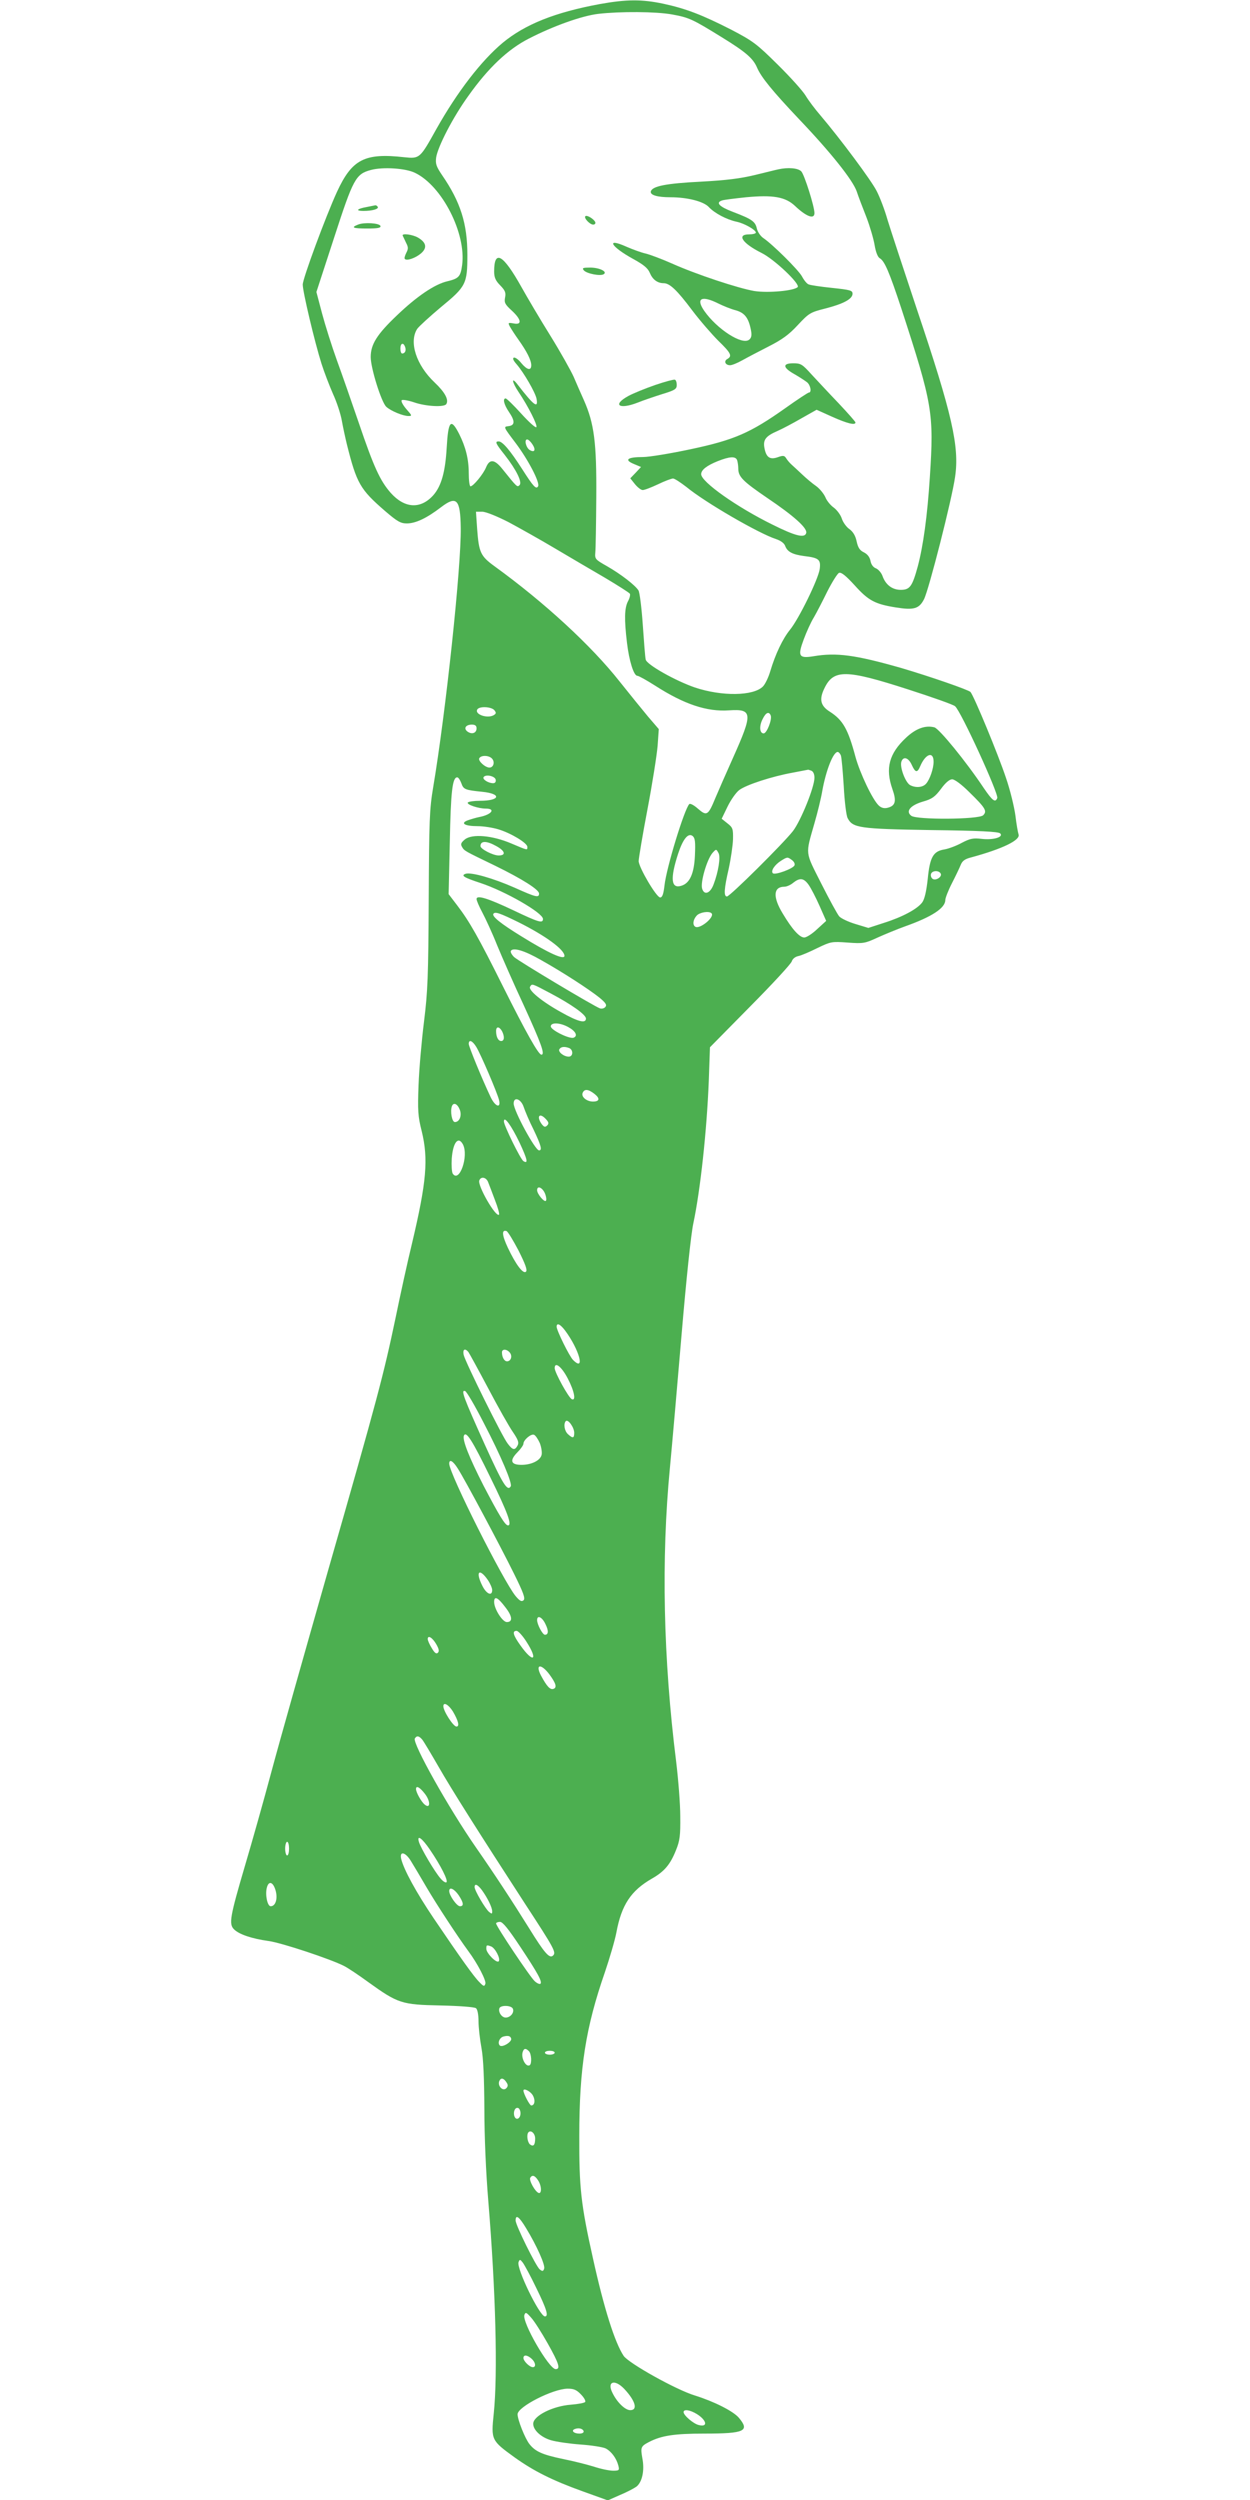 <?xml version="1.0" standalone="no"?>
<!DOCTYPE svg PUBLIC "-//W3C//DTD SVG 20010904//EN"
 "http://www.w3.org/TR/2001/REC-SVG-20010904/DTD/svg10.dtd">
<svg version="1.0" xmlns="http://www.w3.org/2000/svg"
 width="640pt" height="1280pt" viewBox="0 0 640 1280"
 preserveAspectRatio="xMidYMid meet">
<g transform="translate(0,1280) scale(0.1,-0.1)"
fill="#4caf50" stroke="none">
<path d="M3070 12779 c-227 -42 -381 -103 -496 -198 -110 -92 -232 -250 -340
-442 -84 -151 -85 -152 -164 -144 -204 23 -268 -11 -345 -178 -58 -127 -175
-443 -175 -474 0 -37 61 -294 96 -405 14 -44 41 -114 59 -155 19 -41 39 -102
45 -136 6 -34 18 -89 26 -122 50 -200 68 -231 195 -341 63 -54 80 -64 112 -64
45 0 102 27 175 83 80 61 99 41 101 -105 3 -199 -77 -948 -141 -1328 -19 -113
-21 -169 -23 -575 -2 -397 -5 -471 -24 -625 -12 -96 -25 -242 -28 -325 -5
-131 -3 -161 16 -236 35 -143 25 -260 -49 -573 -23 -94 -61 -268 -85 -385 -61
-290 -91 -405 -345 -1291 -120 -421 -251 -884 -290 -1030 -39 -146 -100 -362
-135 -480 -78 -265 -84 -301 -57 -328 26 -26 91 -48 177 -60 67 -9 319 -93
387 -128 18 -9 74 -46 123 -82 153 -110 171 -116 370 -120 95 -2 175 -8 182
-14 8 -6 13 -34 13 -67 0 -31 7 -92 15 -136 10 -54 14 -155 15 -313 0 -142 8
-326 20 -470 38 -462 49 -887 28 -1089 -14 -136 -13 -138 107 -225 98 -70 193
-118 352 -175 l125 -45 61 27 c34 14 72 34 85 43 30 23 43 83 31 145 -10 57
-8 62 34 84 64 33 130 43 284 43 206 0 233 13 176 81 -29 34 -126 83 -225 114
-96 29 -339 165 -365 203 -45 68 -100 241 -157 499 -62 278 -71 362 -70 628 0
347 33 555 131 837 24 71 51 162 59 204 26 141 75 214 181 275 65 37 95 73
124 146 20 49 23 75 22 173 0 63 -10 189 -21 280 -66 527 -77 1037 -32 1505
11 116 38 424 60 685 24 283 48 512 60 567 36 170 69 475 79 729 l6 172 206
209 c114 115 210 219 213 231 4 13 18 24 34 27 15 3 59 22 97 41 69 33 73 34
155 28 81 -6 89 -4 154 26 38 17 101 43 140 57 138 49 206 94 206 135 0 10 15
49 34 86 19 37 39 79 45 94 8 20 21 30 53 38 162 44 254 89 243 118 -3 9 -11
52 -16 96 -6 44 -27 132 -49 195 -39 117 -162 415 -181 438 -10 11 -206 79
-355 123 -235 67 -331 80 -449 60 -75 -12 -82 0 -50 86 14 38 37 89 52 113 14
24 45 84 69 133 25 49 52 92 60 95 12 4 35 -15 80 -64 70 -78 104 -96 210
-113 93 -15 120 -7 145 42 25 49 143 512 159 626 23 155 -15 322 -195 857 -68
204 -136 411 -151 460 -14 50 -39 115 -55 146 -26 53 -187 269 -289 389 -26
30 -60 75 -75 100 -15 25 -80 97 -144 160 -107 106 -126 120 -237 178 -149 76
-232 108 -348 133 -109 23 -188 23 -326 -2z m371 -53 c87 -16 103 -23 255
-117 122 -75 160 -108 180 -155 21 -49 77 -118 215 -264 164 -172 274 -311
295 -369 8 -25 31 -85 50 -133 18 -47 37 -112 42 -143 6 -36 16 -61 26 -67 25
-14 49 -70 111 -258 160 -491 167 -535 146 -860 -13 -203 -34 -354 -62 -460
-28 -102 -40 -120 -87 -120 -44 0 -78 26 -94 72 -6 16 -21 33 -33 38 -14 5
-25 20 -28 38 -4 20 -16 35 -34 44 -21 10 -30 24 -37 56 -6 29 -18 49 -37 63
-15 10 -33 35 -39 54 -6 19 -25 44 -41 56 -16 11 -36 35 -43 53 -8 18 -29 44
-47 57 -19 13 -51 40 -71 59 -20 19 -45 42 -55 51 -10 9 -22 23 -28 33 -9 14
-15 15 -43 5 -40 -14 -59 -1 -68 47 -8 42 6 61 66 87 25 11 80 40 123 65 l78
44 80 -36 c76 -34 119 -45 119 -29 0 4 -39 48 -87 99 -49 51 -111 118 -139
148 -46 51 -54 56 -92 56 -57 0 -55 -22 6 -56 26 -15 55 -34 65 -42 17 -15 24
-52 8 -52 -4 0 -59 -36 -122 -81 -178 -126 -261 -162 -483 -209 -103 -22 -213
-40 -244 -40 -79 0 -98 -14 -48 -35 l38 -16 -27 -29 -28 -29 24 -30 c13 -16
31 -30 39 -30 8 -1 44 13 78 29 35 17 70 30 78 30 8 0 38 -20 68 -43 97 -80
372 -239 459 -267 24 -8 42 -21 47 -35 11 -30 37 -44 97 -52 76 -9 86 -18 80
-66 -7 -52 -107 -256 -152 -311 -38 -47 -75 -125 -101 -212 -9 -31 -26 -67
-38 -79 -49 -49 -210 -51 -348 -5 -99 34 -247 117 -252 143 -3 12 -9 93 -15
179 -6 87 -16 166 -22 175 -17 27 -91 84 -161 124 -60 34 -63 37 -60 70 2 19
4 147 5 284 2 280 -11 377 -63 495 -16 36 -40 90 -53 121 -14 31 -67 126 -119
210 -53 85 -119 197 -148 249 -94 168 -140 195 -140 80 0 -30 7 -47 31 -71 25
-26 30 -37 25 -62 -5 -26 -1 -35 34 -67 50 -46 54 -75 10 -66 -29 5 -30 4 -19
-17 7 -12 26 -42 44 -67 42 -59 65 -104 65 -130 0 -29 -21 -25 -51 11 -14 18
-31 30 -38 28 -8 -3 -3 -15 14 -34 37 -43 95 -143 102 -176 10 -54 -14 -35
-96 71 -34 45 -31 15 4 -37 50 -74 99 -172 91 -180 -4 -5 -39 27 -78 70 -38
42 -74 77 -79 77 -16 0 -9 -31 16 -68 33 -48 32 -70 -2 -74 -26 -3 -26 -3 36
-85 65 -86 127 -205 116 -223 -10 -17 -24 -2 -82 89 -61 95 -100 141 -120 141
-20 0 -16 -10 31 -69 60 -77 91 -140 76 -155 -12 -11 -11 -13 -88 83 -40 50
-65 52 -83 9 -14 -35 -66 -98 -80 -98 -5 0 -9 30 -9 68 0 72 -16 134 -49 200
-43 84 -56 68 -64 -71 -7 -122 -27 -195 -68 -242 -65 -73 -147 -69 -219 12
-54 62 -86 131 -163 358 -36 105 -86 249 -112 320 -26 72 -60 180 -76 240
l-29 110 90 276 c99 305 111 328 190 349 61 16 176 9 225 -15 139 -67 263
-311 241 -473 -8 -58 -17 -68 -75 -82 -66 -15 -159 -79 -259 -175 -102 -97
-134 -148 -134 -213 0 -57 55 -233 80 -255 23 -21 85 -47 113 -47 20 0 19 2
-11 36 -17 20 -28 40 -23 45 4 4 33 -1 63 -11 60 -21 155 -26 165 -9 14 22 -7
61 -60 111 -94 89 -132 207 -89 274 9 13 64 63 121 111 129 106 136 119 136
268 0 160 -35 271 -130 409 -29 43 -34 57 -30 89 8 55 86 207 165 316 102 144
203 239 309 293 126 65 272 117 356 127 113 13 295 12 378 -3z m-1367 -1702
c7 -18 0 -34 -15 -34 -5 0 -9 11 -9 25 0 28 15 34 24 9z m652 -499 c19 -29 11
-44 -14 -29 -19 12 -29 54 -13 54 6 0 18 -11 27 -25z m1048 -81 c3 -9 6 -28 6
-43 0 -42 23 -65 149 -151 135 -91 204 -153 199 -178 -6 -29 -55 -17 -173 42
-183 90 -365 219 -365 258 0 22 28 44 85 67 61 24 91 26 99 5z m-1171 -317
c56 -30 163 -90 237 -134 74 -44 190 -112 257 -151 67 -40 124 -76 128 -82 3
-5 -1 -23 -10 -39 -18 -35 -19 -93 -5 -211 11 -94 35 -170 53 -170 7 0 48 -23
92 -51 148 -95 264 -134 378 -126 121 8 122 -15 20 -243 -36 -80 -76 -172 -90
-205 -37 -90 -44 -95 -89 -56 -20 18 -40 29 -45 24 -25 -26 -117 -325 -127
-418 -5 -43 -11 -60 -22 -60 -19 0 -109 153 -110 186 0 14 20 134 45 265 25
131 48 278 52 325 l6 86 -55 64 c-29 35 -95 116 -145 179 -145 184 -386 406
-640 590 -73 53 -81 71 -90 192 l-6 88 32 0 c18 0 73 -22 134 -53z m2047 -857
c124 -40 232 -78 240 -86 30 -25 224 -449 216 -470 -10 -25 -24 -15 -69 51
-92 138 -229 305 -253 311 -46 12 -95 -6 -145 -53 -87 -81 -107 -157 -70 -263
22 -62 16 -86 -25 -96 -16 -4 -31 -1 -44 11 -32 29 -97 166 -120 250 -38 142
-64 188 -131 231 -48 30 -56 63 -28 120 47 98 110 97 429 -6z m-2119 -106 c10
-13 10 -17 -2 -25 -32 -20 -101 3 -85 29 11 17 71 14 87 -4z m1415 -27 c8 -21
-20 -92 -36 -92 -21 0 -24 38 -5 74 16 33 32 40 41 18z m-1506 -66 c0 -24 -23
-33 -46 -17 -22 16 -10 36 22 36 17 0 24 -6 24 -19z m1865 -138 c4 -10 10 -81
15 -159 4 -77 13 -151 20 -163 26 -50 59 -55 427 -61 248 -3 345 -8 354 -17
19 -19 -36 -35 -95 -28 -43 5 -59 2 -101 -20 -27 -15 -67 -30 -89 -34 -58 -9
-75 -39 -86 -151 -7 -64 -16 -103 -28 -120 -25 -34 -101 -75 -196 -105 l-80
-26 -66 20 c-37 11 -74 29 -83 39 -9 10 -50 85 -92 168 -84 167 -82 144 -35
309 16 55 34 129 40 165 19 106 56 200 79 200 5 0 12 -8 16 -17z m475 -33 c0
-35 -19 -90 -38 -112 -17 -20 -53 -23 -82 -8 -24 13 -54 92 -45 120 10 30 37
21 54 -18 18 -39 28 -40 43 -4 27 63 68 77 68 22z m-2260 15 c15 -18 6 -45
-14 -45 -22 0 -60 35 -52 48 10 17 51 15 66 -3z m1634 -61 c10 -4 16 -18 16
-36 0 -48 -69 -219 -110 -273 -50 -64 -323 -335 -338 -335 -17 0 -15 38 9 142
11 51 21 119 22 151 1 53 -1 60 -28 81 l-30 24 30 62 c17 35 44 73 60 85 36
27 168 70 274 89 42 8 77 15 78 15 1 1 8 -2 17 -5z m-1616 -46 c2 -11 -3 -18
-13 -18 -25 0 -56 20 -49 31 10 16 58 6 62 -13z m-176 -18 c11 -32 19 -35 107
-44 101 -10 92 -46 -11 -46 -31 0 -59 -4 -63 -9 -6 -11 55 -31 92 -31 53 0 30
-31 -32 -43 -16 -3 -43 -11 -60 -17 -40 -15 -16 -30 51 -30 28 0 75 -7 105
-16 64 -19 149 -70 149 -90 0 -18 4 -19 -81 17 -98 42 -202 51 -239 21 -20
-17 -23 -24 -14 -39 12 -20 11 -19 170 -96 137 -67 224 -122 224 -142 0 -23
-16 -19 -125 30 -111 49 -224 81 -252 71 -24 -9 -8 -19 77 -47 127 -42 320
-153 320 -184 0 -24 -21 -18 -151 44 -131 62 -189 80 -189 58 0 -8 13 -38 29
-68 16 -30 51 -105 76 -168 26 -63 87 -202 137 -309 89 -195 110 -252 90 -252
-15 0 -78 112 -197 350 -125 251 -172 333 -233 413 l-45 59 6 266 c5 257 13
332 38 332 6 0 15 -14 21 -30z m2601 -46 c83 -81 92 -97 71 -118 -21 -22 -340
-24 -368 -3 -31 23 -5 54 60 73 46 13 61 24 92 65 23 32 44 49 57 49 13 0 49
-27 88 -66z m-1405 -324 c-4 -92 -26 -142 -69 -155 -53 -17 -59 35 -17 164 25
76 52 109 75 90 12 -11 14 -30 11 -99z m-1017 48 c46 -25 51 -48 12 -48 -29 0
-93 33 -93 48 0 28 31 28 81 0z m1138 -36 c11 -20 -1 -96 -25 -159 -17 -47
-48 -59 -59 -23 -10 31 24 149 53 183 19 21 19 21 31 -1z m375 -35 c11 -8 17
-19 14 -27 -5 -17 -100 -52 -111 -41 -12 12 10 44 42 64 32 20 33 20 55 4z
m762 -69 c10 -17 -26 -40 -42 -27 -7 6 -10 17 -7 25 6 17 39 19 49 2z m-676
-58 c12 -17 37 -65 56 -108 l34 -77 -46 -42 c-25 -24 -55 -43 -66 -43 -24 0
-61 40 -110 122 -52 85 -49 138 8 138 12 0 32 9 45 20 34 27 54 25 79 -10z
m-1485 -192 c138 -69 235 -140 235 -172 0 -23 -82 14 -222 101 -104 64 -150
101 -142 114 8 13 33 4 129 -43z m988 46 c18 -19 -60 -83 -83 -69 -15 9 -12
36 7 57 15 17 63 25 76 12z m-872 -240 c109 -61 243 -148 297 -191 33 -27 40
-38 32 -48 -6 -8 -19 -11 -28 -8 -31 11 -417 242 -440 263 -12 12 -20 26 -16
32 12 18 70 1 155 -48z m48 -170 c106 -56 181 -109 181 -129 0 -27 -41 -16
-128 33 -99 55 -169 113 -158 130 10 17 9 17 105 -34z m91 -173 c37 -20 50
-45 27 -54 -21 -8 -117 39 -117 58 0 21 47 20 90 -4z m-340 -20 c14 -27 13
-51 -4 -51 -15 0 -26 21 -26 51 0 25 16 24 30 0z m-131 -82 c23 -38 107 -234
116 -271 11 -45 -20 -34 -43 15 -45 95 -112 259 -112 272 0 25 19 17 39 -16z
m475 -5 c22 -9 21 -44 -2 -44 -26 0 -56 25 -48 38 8 13 26 15 50 6z m130 -235
c29 -23 26 -39 -8 -39 -32 0 -61 24 -53 44 9 22 29 20 61 -5z m-363 -66 c7
-21 29 -74 51 -117 39 -82 45 -106 28 -106 -20 0 -130 203 -130 240 0 37 37
24 51 -17z m-326 -17 c10 -30 -3 -61 -26 -61 -15 0 -25 55 -15 82 9 21 29 11
41 -21z m440 -46 c15 -16 16 -23 6 -33 -10 -9 -15 -8 -27 7 -29 40 -12 62 21
26z m-135 -120 c40 -86 46 -111 20 -95 -15 9 -100 183 -100 203 0 32 37 -19
80 -108z m-290 -9 c31 -59 -18 -200 -52 -150 -5 8 -7 42 -5 77 6 82 33 117 57
73z m129 -193 c5 -13 21 -54 35 -92 15 -38 24 -71 21 -75 -16 -16 -111 149
-101 175 8 22 35 17 45 -8z m291 -58 c7 -17 9 -34 5 -38 -8 -9 -45 35 -45 54
0 26 27 14 40 -16z m-135 -293 c35 -70 46 -100 38 -108 -14 -14 -52 36 -93
123 -30 64 -32 93 -7 85 7 -2 34 -47 62 -100z m238 -409 c73 -98 105 -215 41
-151 -19 19 -84 151 -84 170 0 22 18 14 43 -19z m-495 -110 c5 -7 51 -91 102
-187 50 -95 107 -196 126 -223 27 -40 32 -54 24 -69 -14 -26 -25 -24 -50 9
-27 33 -217 417 -226 455 -6 28 6 36 24 15z m212 -3 c15 -18 6 -45 -14 -45
-14 0 -26 21 -26 46 0 18 24 18 40 -1z m297 -133 c34 -65 43 -116 21 -106 -16
6 -88 137 -88 159 0 36 36 7 67 -53z m-430 -228 c89 -171 147 -309 138 -324
-17 -28 -40 9 -133 214 -108 240 -124 281 -101 274 8 -2 51 -76 96 -164z m463
-50 c0 -28 -7 -30 -32 -7 -18 16 -24 53 -11 67 12 11 43 -33 43 -60z m-429
-229 c88 -179 112 -245 90 -245 -15 0 -47 54 -125 203 -75 147 -109 234 -101
256 11 27 42 -21 136 -214z m253 176 c8 -21 12 -48 9 -60 -7 -29 -52 -51 -103
-51 -55 0 -62 22 -21 64 17 17 31 37 31 44 0 19 38 52 54 46 8 -3 21 -23 30
-43z m-420 -130 c36 -56 217 -395 288 -539 48 -97 58 -125 49 -135 -10 -9 -19
-5 -41 21 -62 75 -340 627 -340 678 0 25 19 15 44 -25z m154 -571 c12 -18 22
-41 22 -51 0 -33 -29 -21 -50 21 -37 73 -17 95 28 30z m90 -140 c36 -46 38
-75 7 -75 -22 0 -65 67 -65 103 0 33 19 24 58 -28z m205 -86 c17 -34 15 -54
-3 -54 -12 0 -40 53 -40 75 0 28 26 16 43 -21z m-98 -89 c62 -96 36 -113 -30
-20 -38 53 -44 75 -20 75 8 0 31 -25 50 -55z m-461 -14 c13 -23 16 -35 8 -43
-8 -8 -17 -1 -31 23 -12 19 -21 40 -21 47 0 22 24 8 44 -27z m579 -154 c33
-45 40 -67 21 -74 -17 -6 -34 12 -64 68 -31 59 0 63 43 6z m-494 -190 c28 -48
35 -77 18 -77 -16 0 -67 79 -67 104 0 24 27 8 49 -27z m-157 -144 c8 -10 45
-72 83 -138 70 -122 205 -335 443 -702 151 -231 160 -249 144 -265 -18 -18
-43 10 -124 141 -84 135 -177 277 -271 412 -139 200 -327 535 -313 558 10 16
21 14 38 -6z m14 -278 c29 -38 28 -79 -2 -54 -17 14 -44 62 -44 79 0 20 19 10
46 -25z m25 -285 c56 -82 94 -158 85 -167 -4 -4 -18 4 -31 20 -29 33 -100 153
-110 186 -12 40 16 20 56 -39z m-721 5 c0 -19 -4 -35 -10 -35 -5 0 -10 16 -10
35 0 19 5 35 10 35 6 0 10 -16 10 -35z m623 -62 c13 -21 50 -83 82 -138 51
-87 158 -250 213 -325 47 -63 93 -152 87 -167 -5 -15 -9 -14 -30 8 -27 26 -97
124 -235 328 -89 132 -153 249 -166 304 -9 41 21 35 49 -10z m-692 -152 c12
-42 0 -81 -25 -81 -17 0 -29 59 -20 94 9 38 32 32 45 -13z m1056 2 c29 -40 53
-89 53 -109 0 -14 -2 -14 -16 -3 -19 16 -74 109 -74 127 0 20 15 14 37 -15z
m-119 -26 c26 -39 28 -57 7 -57 -16 0 -55 55 -55 78 0 23 25 12 48 -21z m316
-265 c91 -137 113 -178 103 -189 -4 -3 -17 2 -29 13 -23 20 -198 282 -198 296
0 4 9 8 20 8 14 0 43 -36 104 -128z m-149 2 c20 -8 48 -61 39 -75 -9 -15 -64
40 -64 63 0 20 1 21 25 12z m111 -319 c8 -20 -13 -45 -37 -45 -20 0 -39 28
-32 48 7 17 62 15 69 -3z m-9 -152 c6 -17 -46 -48 -58 -36 -13 13 -1 41 19 46
23 6 35 3 39 -10z m91 -65 c13 -13 16 -64 4 -72 -20 -12 -47 40 -35 70 6 17
15 18 31 2z m132 -8 c0 -5 -11 -10 -25 -10 -14 0 -25 5 -25 10 0 6 11 10 25
10 14 0 25 -4 25 -10z m-246 -153 c8 -12 7 -20 -2 -29 -17 -17 -45 11 -36 36
8 20 23 17 38 -7z m132 -62 c16 -25 13 -55 -6 -55 -8 0 -40 61 -40 76 0 14 32
-1 46 -21z m-61 -95 c0 -27 -22 -39 -31 -16 -8 22 3 49 19 43 6 -2 12 -14 12
-27z m75 -129 c0 -34 -9 -44 -27 -30 -13 12 -18 51 -7 62 13 13 34 -7 34 -32z
m14 -213 c19 -27 21 -71 4 -66 -18 6 -51 65 -43 78 10 16 23 12 39 -12z m-60
-247 c54 -89 99 -189 92 -207 -5 -14 -9 -14 -23 -3 -20 18 -123 226 -123 250
0 33 18 20 54 -40z m52 -306 c53 -108 64 -145 44 -145 -27 0 -147 247 -135
278 6 15 8 15 22 -3 8 -11 40 -69 69 -130z m58 -283 c58 -103 67 -132 41 -132
-34 0 -174 242 -160 278 6 15 10 13 34 -14 16 -17 54 -77 85 -132z m-82 -79
c20 -18 24 -43 6 -43 -16 0 -48 31 -48 47 0 18 20 16 42 -4z m475 -155 c56
-60 70 -108 30 -108 -26 0 -67 39 -91 88 -30 59 11 73 61 20z m-223 -27 c16
-16 26 -34 22 -39 -3 -5 -36 -11 -73 -14 -93 -7 -193 -57 -193 -98 0 -32 40
-69 91 -84 27 -8 96 -18 152 -22 56 -4 114 -13 128 -20 29 -15 55 -50 65 -88
6 -24 4 -26 -27 -26 -19 0 -63 9 -99 21 -36 11 -107 29 -158 39 -105 22 -141
38 -171 76 -23 29 -61 125 -61 153 0 38 180 130 256 131 32 0 46 -6 68 -29z
m594 -101 c51 -32 58 -69 9 -56 -26 6 -77 49 -77 66 0 16 32 12 68 -10z m-580
-87 c2 -8 -6 -13 -22 -13 -28 0 -43 15 -24 23 20 8 41 3 46 -10z"/>
<path d="M3985 11933 c-11 -2 -65 -16 -120 -29 -74 -18 -146 -27 -275 -34
-180 -9 -252 -23 -258 -51 -3 -18 34 -29 101 -29 86 0 169 -21 196 -50 30 -32
91 -64 141 -75 40 -8 100 -42 100 -56 0 -5 -16 -9 -35 -9 -65 0 -34 -46 64
-95 65 -32 200 -160 185 -175 -19 -19 -152 -31 -222 -20 -82 14 -297 85 -422
141 -52 23 -113 46 -135 51 -22 5 -66 21 -98 35 -107 48 -81 1 35 -63 53 -29
75 -47 85 -71 14 -34 39 -53 71 -53 31 0 68 -35 146 -139 40 -53 101 -123 134
-156 65 -63 72 -78 46 -93 -20 -11 -10 -32 14 -32 10 0 37 11 62 25 25 14 86
46 135 71 69 35 104 60 150 110 57 61 64 65 139 84 94 24 141 49 141 76 0 17
-11 20 -105 30 -58 6 -112 14 -120 18 -9 3 -24 22 -34 41 -19 34 -150 164
-199 197 -14 10 -28 31 -32 48 -8 36 -25 48 -122 85 -71 27 -91 48 -55 59 9 3
64 10 122 16 138 13 201 2 250 -44 58 -55 100 -71 100 -37 0 34 -51 195 -67
213 -16 18 -69 22 -118 11z m-307 -687 c26 -13 66 -29 90 -35 45 -13 65 -39
77 -102 5 -26 2 -39 -9 -48 -36 -30 -165 54 -230 147 -45 65 -14 81 72 38z"/>
<path d="M1877 11740 c-50 -9 -59 -20 -16 -20 45 0 80 10 73 21 -3 5 -8 8 -12
8 -4 -1 -24 -5 -45 -9z"/>
<path d="M2997 11693 c-9 -9 23 -43 40 -43 8 0 13 5 11 12 -6 16 -43 39 -51
31z"/>
<path d="M1833 11650 c-38 -15 -27 -20 48 -20 52 0 70 3 67 13 -5 15 -84 20
-115 7z"/>
<path d="M2062 11593 c2 -5 10 -20 17 -36 12 -23 12 -31 1 -52 -7 -14 -11 -28
-7 -31 10 -11 55 5 83 29 32 28 27 55 -15 80 -29 17 -86 24 -79 10z"/>
<path d="M2989 11416 c14 -17 85 -31 102 -20 21 13 -22 34 -69 34 -37 0 -43
-2 -33 -14z"/>
<path d="M3355 10829 c-49 -17 -111 -42 -137 -56 -85 -46 -49 -72 48 -34 27
11 83 30 124 43 66 20 75 26 75 47 0 13 -4 26 -10 27 -5 2 -50 -10 -100 -27z"/>
</g>
</svg>
